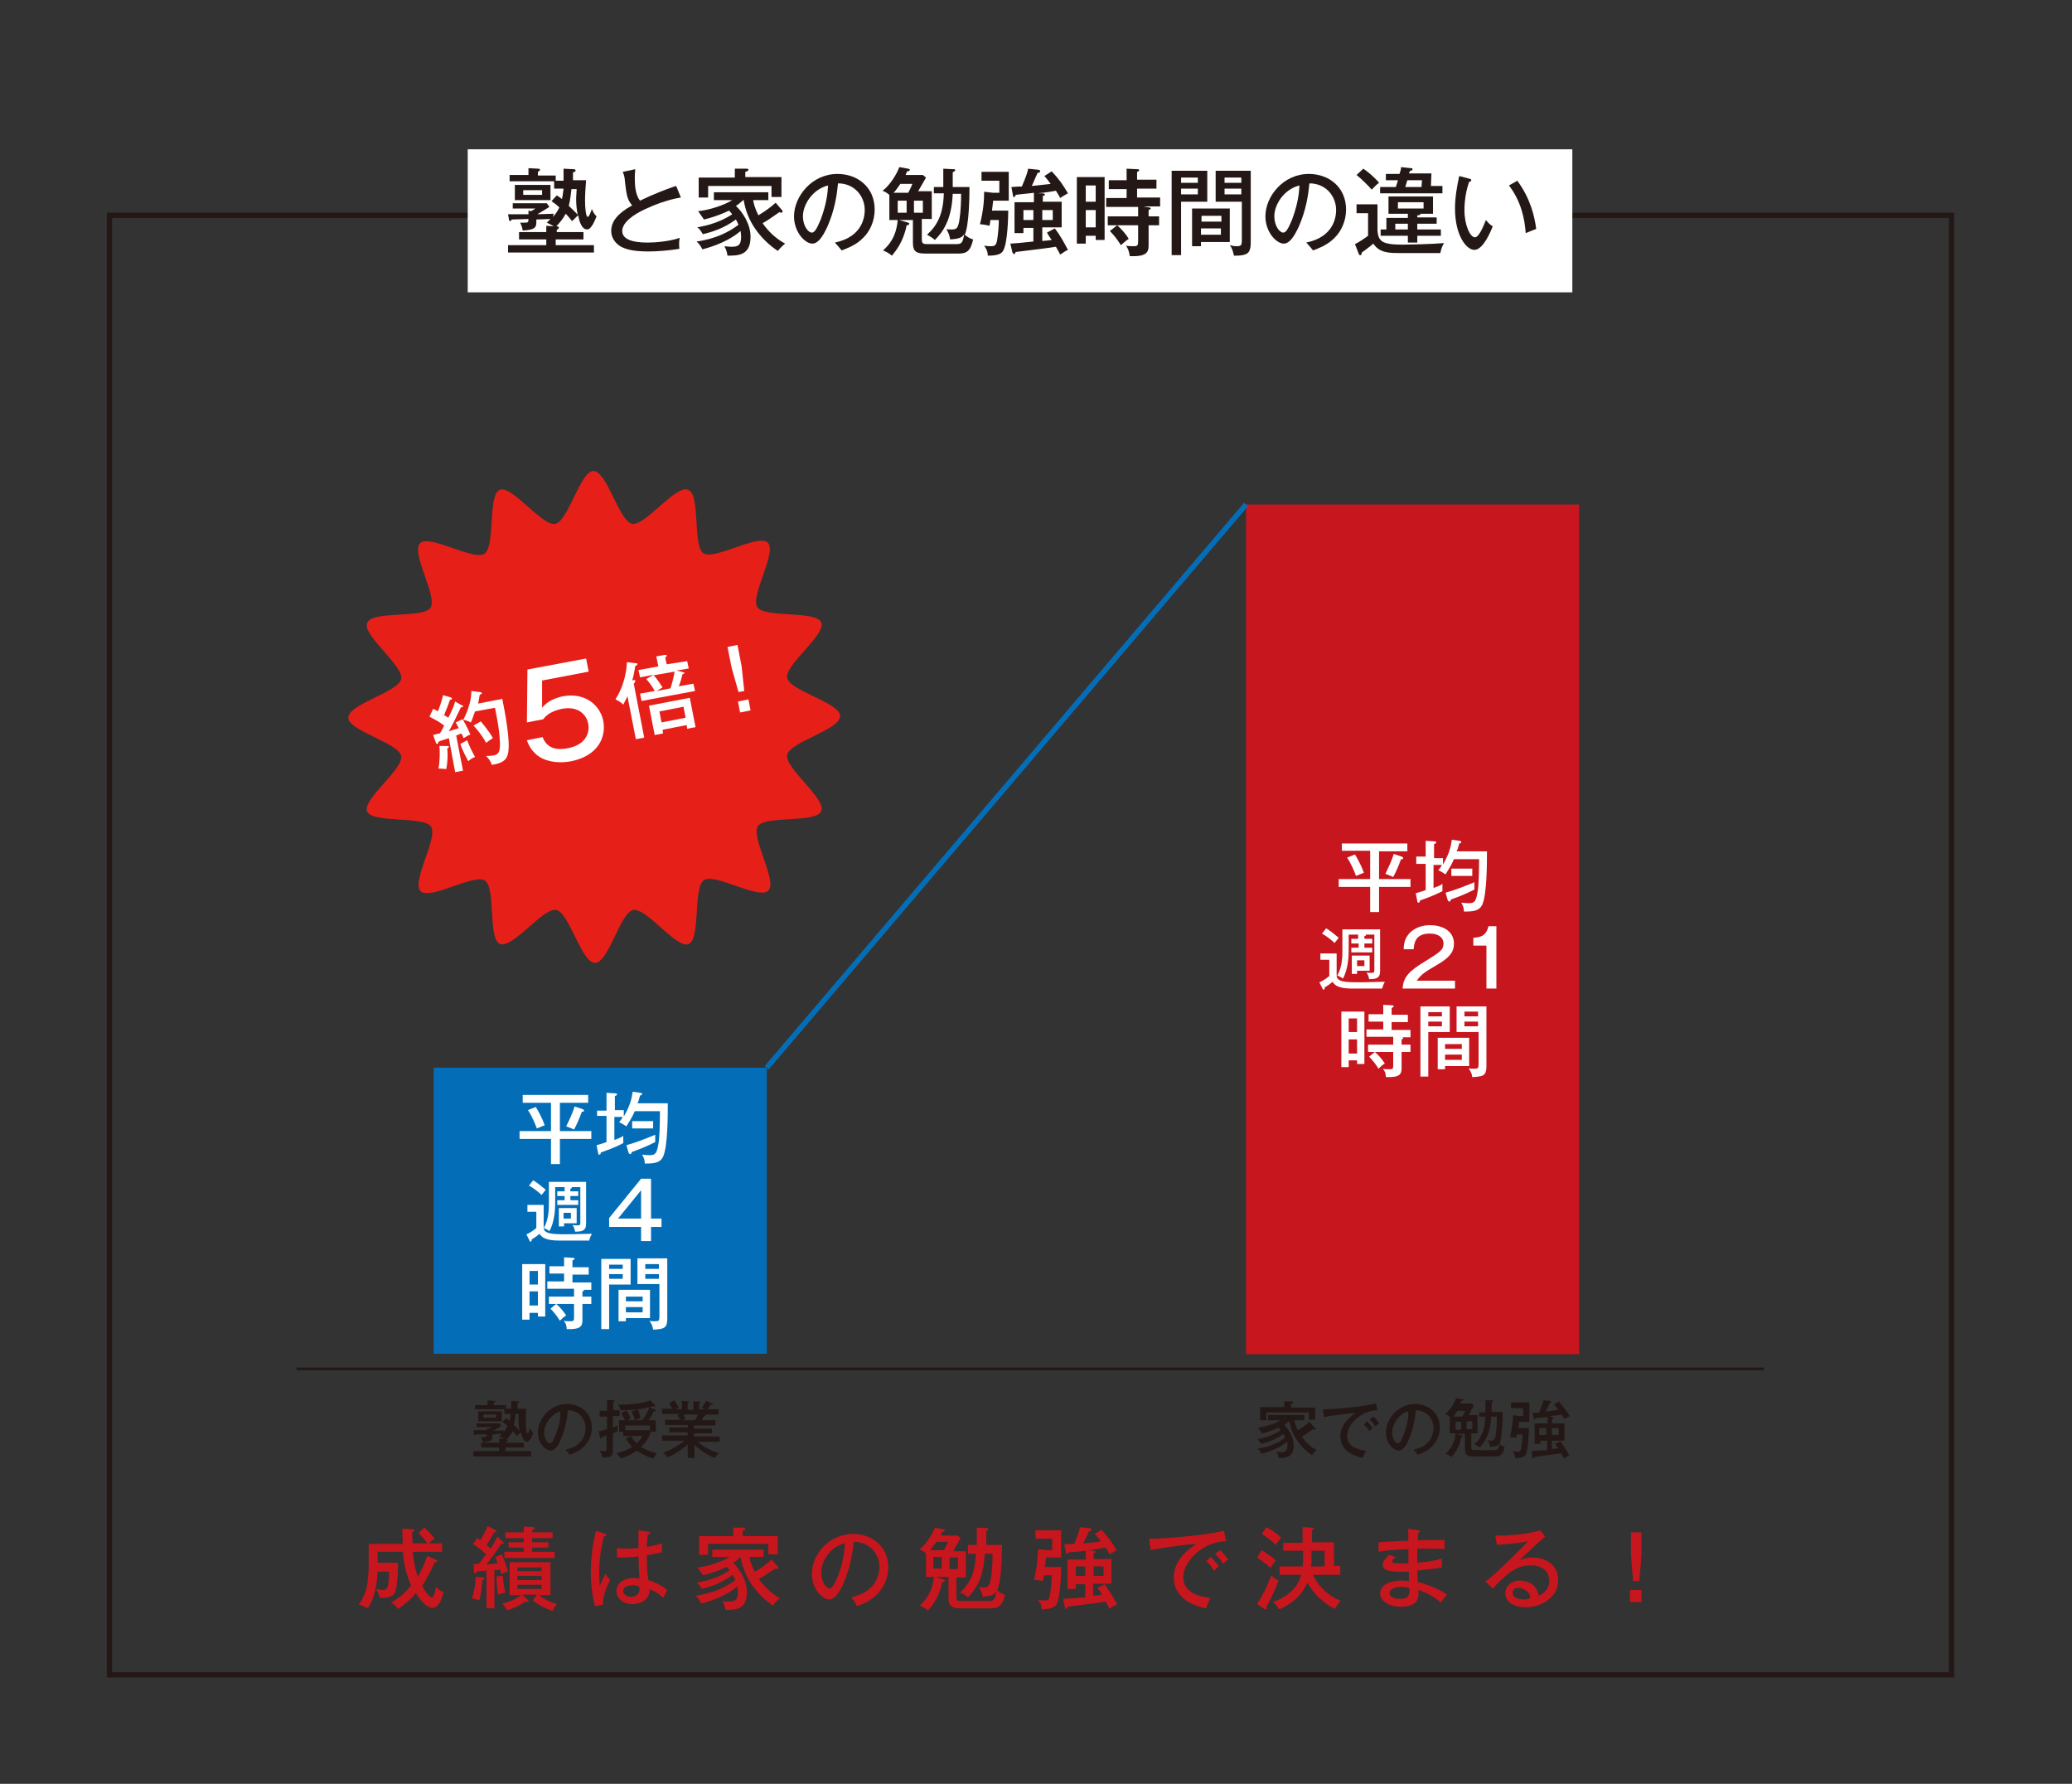 <?xml version="1.0" encoding="utf-8"?>
<!-- Generator: Adobe Illustrator 26.4.1, SVG Export Plug-In . SVG Version: 6.00 Build 0)  -->
<svg version="1.1" id="レイヤー_1" xmlns="http://www.w3.org/2000/svg" xmlns:xlink="http://www.w3.org/1999/xlink" x="0px"
	 y="0px" viewBox="0 0 395.6 340.5" style="enable-background:new 0 0 395.6 340.5;" xml:space="preserve">
<rect x="0" y="0" width="395.6" height="340.5" fill="#333333" stroke="none"/>
<style type="text/css">
	.st0{fill:none;stroke:#231815;stroke-miterlimit:10;}
	.st1{fill:#C7161D;}
	.st2{fill:#FFFFFF;}
	.st3{fill:#231815;}
	.st4{fill:none;stroke:#231815;stroke-width:0.5;stroke-miterlimit:10;}
	.st5{fill:#036EB7;}
	.st6{fill:none;stroke:#036EB7;stroke-miterlimit:10;}
	.st7{fill-rule:evenodd;clip-rule:evenodd;fill:#E61F19;}
</style>
<rect x="20.9" y="41.1" class="st0" width="351.7" height="278.6"/>
<g>
	<path class="st1" d="M81,291.6c0.6,0.5,1.3,1.2,2,2.1c-0.4,0.3-0.9,0.6-1.1,0.9h2.5v1.6h-5.6c0.2,2.1,0.5,3.5,1,4.7
		c0.6-1.1,1.1-2,1.8-3.9l1.6,0.7c0.1,0.1,0.3,0.1,0.3,0.3c0,0.2-0.3,0.2-0.5,0.2c-1,2.2-1.4,3-2.4,4.5c1.1,2,1.7,2.2,1.8,2.2
		c0.5,0,0.8-1.4,0.8-2c0.6,0.5,0.9,0.8,1.5,1c-0.4,1.6-0.9,2.3-1.1,2.5c-0.4,0.5-0.9,0.5-1,0.5c-0.8,0-1.8-0.6-3.2-2.8
		c-0.9,1.1-2,2.1-3.4,3c-0.4-0.5-0.7-0.9-1.4-1.2c1.2-0.6,2.6-1.6,3.9-3.3c-0.4-0.8-1.3-2.9-1.6-6.4h-4.8c0,0.3,0,1.8,0,2.1H76
		c0,1.2-0.1,4.4-0.5,5.5c-0.3,0.8-1.2,1.3-3,1.2c-0.1-0.4-0.4-1.3-0.7-1.7c0.6,0.1,1,0.2,1.3,0.2c0.4,0,0.7-0.1,0.9-0.6
		c0.2-0.4,0.3-2,0.3-2.9h-2.2c-0.1,2.1-0.5,5-1.9,7c-0.7-0.4-1.3-0.6-1.7-0.7c1.8-2.5,1.9-5.1,1.9-8.7v-2.9h6.5c0-1-0.1-2.4-0.1-2.9
		l1.9,0.1c0.2,0,0.4,0,0.4,0.2c0,0.2-0.2,0.3-0.4,0.3c0,0.7,0,1.3,0.1,2.2h2.8c-0.3-0.4-1.1-1.4-1.7-2L81,291.6z"/>
	<path class="st1" d="M95.9,294.2c0.2,0.1,0.3,0.2,0.3,0.3c0,0.1-0.1,0.2-0.3,0.2c-0.1,0-0.1,0-0.2,0c-1,1.6-2.1,3-2.8,3.9
		c0.5,0,1.6-0.1,2.1-0.2c-0.2-0.6-0.3-0.8-0.4-1.2l1.2-0.5c0.4,0.8,0.9,2.3,1.2,3.2c-0.7,0.3-0.8,0.3-1.3,0.6
		c-0.1-0.4-0.1-0.6-0.2-0.9c-0.4,0.1-0.9,0.1-1.1,0.1v7.3h-1.5v-7.2c-0.5,0.1-1.4,0.1-1.8,0.1c-0.1,0.2-0.1,0.4-0.4,0.4
		c-0.2,0-0.2-0.2-0.2-0.3l-0.1-1.5c0.3,0,0.4,0,1,0c0.4-0.5,0.5-0.6,1.4-1.8c-0.2-0.2-1.1-1.1-2.5-2l0.8-1.1
		c0.2,0.1,0.3,0.2,0.6,0.4c0.6-1,1-1.7,1.4-2.7l1.4,0.7c0.1,0.1,0.3,0.1,0.3,0.3c0,0.2-0.4,0.2-0.5,0.2c-0.5,1-0.8,1.6-1.4,2.4
		c0.5,0.4,0.6,0.5,0.8,0.7c0.1-0.2,0.7-1.2,1.3-2.3L95.9,294.2z M92.2,301.1c0.1,0,0.3,0,0.3,0.2c0,0.2-0.3,0.2-0.4,0.3
		c-0.1,1.3-0.3,3-0.6,3.9c-0.5-0.2-0.8-0.3-1.4-0.4c0.5-1.6,0.7-2.6,0.7-4.1L92.2,301.1z M96,300.8c0.1,1.1,0.2,2,0.5,3.2
		c-0.6,0.1-0.8,0.2-1.4,0.4c-0.2-1-0.3-2.4-0.3-3.5L96,300.8z M102.5,304.4h-2.8l1,0.9c0.1,0.1,0.2,0.2,0.2,0.3
		c0,0.1-0.1,0.2-0.2,0.2c-0.1,0-0.3-0.1-0.4-0.1c-1,0.8-2.8,1.5-3.5,1.7c-0.2-0.4-0.6-1-0.9-1.3c0.7-0.2,2.3-0.6,3.6-1.6h-2.2v-6.3
		h7.8v6.3h-2.2c1.2,0.9,2.2,1.3,3.4,1.7c-0.3,0.4-0.5,0.7-0.8,1.3c-1.3-0.4-2.9-1.3-3.8-2L102.5,304.4z M105.9,296.2v1.2h-9.6v-1.2
		h3.7v-0.8h-2.9v-1h2.9v-0.8h-3.5v-1.1h3.5v-1.1l1.8,0.1c0.1,0,0.3,0,0.3,0.2c0,0.2-0.2,0.3-0.5,0.4v0.4h3.9v1.1h-3.9v0.8h3.1v1
		h-3.1v0.8H105.9z M103.4,299.9v-0.7h-4.6v0.7H103.4z M98.8,300.8v0.8h4.6v-0.8H98.8z M98.8,302.5v0.8h4.6v-0.8H98.8z"/>
	<path class="st1" d="M115.6,292.8c0.2,0.1,0.2,0.1,0.2,0.2c0,0.1-0.1,0.2-0.5,0.3c-0.9,3.4-0.9,6.3-0.9,7c0,1.2,0.1,1.9,0.1,2.4
		c0.2-0.4,0.9-2,1.1-2.3c0.3,0.5,0.5,0.8,0.9,1.2c-0.3,0.6-1.4,2.6-1.4,4.7l-1.5,0.3c-0.2-0.8-0.8-3-0.8-6.5c0-2,0.2-4.9,1-7.9
		L115.6,292.8z M123.9,292.4c0.2,0,0.2,0.1,0.2,0.2c0,0.2-0.2,0.3-0.4,0.3c-0.1,0.5-0.1,1.2-0.2,2.4c1.5-0.3,2.2-0.5,2.9-0.7l0,1.7
		c-0.5,0.1-1.4,0.3-2.9,0.6c0,1.9,0.1,4,0.3,4.7c0.6,0.2,2.3,0.8,3.6,1.9c-0.2,0.4-0.6,1.1-0.8,1.5c-1.1-1.1-2.1-1.5-2.6-1.6
		c0.1,2.1-1.9,2.8-3.3,2.8c-1.8,0-3-1.2-3-2.5c0-1.8,1.9-2.5,3.3-2.5c0.4,0,0.8,0.1,1.1,0.1c-0.1-1.1-0.1-1.4-0.2-4.2
		c-1.1,0.1-2,0.2-2.8,0.2c-0.5,0-0.9,0-1.3,0v-1.8c0.5,0.1,1.1,0.1,2.1,0.1c1,0,1.6-0.1,2-0.1c0-0.9,0-2.3,0-3.4L123.9,292.4z
		 M120.8,302.6c-0.2,0-1.8,0-1.8,1.1c0,0.8,0.9,1.1,1.5,1.1c0.7,0,1.6-0.4,1.6-1.4c0-0.2,0-0.3-0.1-0.6
		C121.9,302.8,121.5,302.6,120.8,302.6z"/>
	<path class="st1" d="M148.5,299c0.1,0.1,0.1,0.2,0.1,0.3c0,0.1-0.1,0.2-0.2,0.2c-0.2,0-0.3-0.1-0.4-0.1c-1.9,1.3-2.2,1.5-3.1,2
		c1.1,1.5,2.4,2.8,4,3.7c-0.6,0.5-0.9,0.7-1.3,1.4c-3.2-2.2-5.5-5.4-6.2-9.2h-0.1c-0.5,0.5-1,0.8-1.3,1c1,1,2.6,3.1,2.6,5.6
		c0,3.4-2.2,3.4-4.1,3.4c-0.1-0.6-0.2-1.1-0.6-1.7c0.7,0.1,1.2,0.1,1.3,0.1c1,0,1.7-0.2,1.7-1.8c0-0.4-0.1-0.8-0.1-1.1
		c-2,1.7-4.7,2.7-6.9,3.3c-0.2-0.4-0.5-1-1.1-1.5c3.5-0.5,6-1.8,7.6-3c-0.2-0.5-0.4-0.7-0.5-1c-2.1,1.6-4.3,2.3-5.9,2.7
		c-0.6-0.9-0.8-1.1-1-1.2c1-0.2,3.8-0.6,6.3-2.4c-0.3-0.4-0.5-0.5-0.6-0.6c-2,1-3.7,1.4-4.5,1.6c-0.3-0.5-0.7-1.1-1-1.5
		c2.1-0.2,4.8-1.2,6.1-2h-3.3v-1.4h9.8v1.4h-2.7c0.2,1.2,0.8,2.4,1,2.8c1.5-0.8,2.4-1.6,3.2-2.3L148.5,299z M148.5,293.2v3.5h-1.8
		v-2h-11.5v2.1h-1.7v-3.6h6.5v-1.6l1.9,0c0.3,0,0.4,0,0.4,0.2c0,0.1-0.1,0.2-0.5,0.4v1H148.5z"/>
	<path class="st1" d="M162.5,304.9c5.1-1.1,5.4-4.8,5.4-5.8c0-2.5-1.9-4.8-4.9-4.8c-0.2,2-0.6,4.8-1.9,7.8c-0.9,2.1-1.8,3.2-2.8,3.2
		c-1.3,0-3.3-2-3.3-4.9c0-3.6,3.2-7.6,7.9-7.6c3.6,0,6.7,2.4,6.7,6.4c0,2.2-1,3.9-2,5c-1.3,1.4-3,2-4,2.4
		C163.2,305.6,162.9,305.3,162.5,304.9z M156.8,300.2c0,1.7,0.9,3,1.6,3c0.6,0,1.1-1.3,1.6-2.4c0.8-2.1,1.2-4,1.3-6.2
		C158.5,295.2,156.8,298,156.8,300.2z"/>
	<path class="st1" d="M184.8,296.4v-1.5h1.7v-3.3l1.9,0.1c0.1,0,0.3,0,0.3,0.2c0,0.1-0.2,0.2-0.4,0.4v2.6h3c0,1.9-0.1,7-0.9,8.6
		c0.3,0.4,1,0.8,1.5,0.9c-0.5,2-1.2,2.6-2.6,2.6h-5.9c-1.7,0-2.3-0.4-2.3-2v-4h-2.5l1.6,0.5c0.2,0.1,0.2,0.1,0.2,0.2
		c0,0.2-0.2,0.2-0.5,0.3c-0.6,2.9-1.9,4.5-2.7,5.4c-0.2-0.2-0.7-0.5-1.6-0.9c1-1,2.4-2.4,2.7-5.5h-1.5v-4.5
		c-0.4-0.3-0.6-0.5-1.3-0.7c1.2-0.9,2.5-2.9,3-4.2l1.6,0.3c0.3,0.1,0.3,0.1,0.3,0.2c0,0.2-0.4,0.3-0.5,0.3c-0.2,0.3-0.2,0.5-0.3,0.7
		h3.2l0.6,0.5c-0.8,1.5-0.9,1.6-1.4,2.5h2.4v5h-1.8v3.6c0,0.9,0.2,0.9,1.1,0.9h5c1,0,1.3-0.2,1.5-1.8c-0.3,0.5-0.9,0.9-2.6,1
		c-0.1-0.8-0.3-1.1-0.7-1.9c0.2,0.1,0.5,0.1,0.9,0.1c0.7,0,1-0.2,1.2-0.9c0.2-0.5,0.5-2.5,0.5-5.5h-1.5c-0.2,4.8-1.8,6.9-3.2,8.3
		c-0.6-0.5-0.9-0.7-1.5-0.9c1.9-1.7,2.9-3.8,3-7.4H184.8z M180.2,295.9c0.3-0.6,0.4-0.7,0.8-1.6h-2.2c-0.6,0.8-1,1.3-1.2,1.6H180.2z
		 M179.8,299.4v-2.2h-1.6v2.2H179.8z M181.3,297.3v2.2h1.6v-2.2H181.3z"/>
	<path class="st1" d="M202.6,299.1c0,0.9-0.1,5.9-0.9,7.2c-0.3,0.4-0.9,0.9-2.8,0.9c0-0.7-0.2-1.2-0.7-1.8c0.6,0.1,0.9,0.1,1.2,0.1
		c0.6,0,0.9-0.1,1-0.8c0.3-1.4,0.4-3.2,0.4-4h-1.5c-0.1,0.7-0.1,0.8-0.2,1.1c-0.3-0.1-1.4-0.3-1.7-0.2c0.6-2.3,0.7-4.1,0.8-5.9
		l1.6,0.2h1.1v-2.2h-3.2v-1.6h4.9v5.2h-2.9c0,0.4-0.1,0.7-0.2,1.8H202.6z M208.8,296c0.1,0,0.4,0.1,0.4,0.2c0,0.1-0.1,0.2-0.4,0.3
		v1.1h3.4v4.7h-3.5v2.3c1-0.1,1.1-0.1,1.7-0.2c-0.4-0.7-0.6-1-0.9-1.3l1.4-0.7c0.9,1.2,1.6,2.4,2.4,3.8c-0.2,0.1-0.8,0.4-1.5,0.9
		c-0.1-0.3-0.3-0.6-0.7-1.4c-1,0.2-4.2,0.6-7.3,1c0,0.1-0.1,0.4-0.3,0.4c-0.1,0-0.2-0.2-0.2-0.3l-0.3-1.6c1.3-0.1,1.6-0.1,4.2-0.3
		v-2.5h-1.8v0.9h-1.6v-5.6h3.5v-1.7c-0.5,0.1-2.8,0.3-3.3,0.3c0,0.2-0.1,0.3-0.3,0.3c-0.2,0-0.2-0.2-0.2-0.3l-0.3-1.5
		c1.1-0.1,1.5-0.1,1.9-0.1c0.1-0.3,0.9-2.1,1.1-3.2l1.8,0.2c0.3,0,0.4,0.2,0.4,0.3c0,0.2-0.3,0.3-0.5,0.3c-0.5,1.1-0.5,1.2-1.1,2.3
		c0.9-0.1,2.5-0.2,3.4-0.4c-0.6-0.8-0.9-1.1-1.2-1.4l1.3-0.8c1.3,1.4,2,2.4,2.9,3.9c-0.3,0.2-1.1,0.6-1.4,0.8
		c-0.1-0.3-0.2-0.5-0.7-1.3c-0.5,0.1-1.5,0.3-3.3,0.5L208.8,296z M205.4,299v1.8h1.8V299H205.4z M208.8,299v1.8h1.9V299H208.8z"/>
	<path class="st1" d="M234.1,294.2c-4.2,0-8.2,3.7-8.2,6.9c0,1,0.5,3.5,5.2,3.9c-0.5,0.9-0.6,1.5-0.8,2c-2.7-0.5-6.2-2.1-6.2-5.9
		c0-3.6,3.3-5.7,4.3-6.4c-2,0.1-7.7,0.9-8.7,1.2l-0.3-2.2c0.3,0,0.6,0,1,0c0.9,0,8.4-0.4,13.3-1.5L234.1,294.2z M231.2,297.2
		c0.4,0.4,1.2,1.3,1.5,1.8c-0.4,0.3-0.8,0.7-0.9,0.8c-0.7-1-1.1-1.5-1.5-1.9L231.2,297.2z M232.9,295.9c0.5,0.4,1.3,1.3,1.6,1.8
		c-0.4,0.2-0.7,0.6-0.9,0.8c-0.6-0.8-0.9-1.2-1.6-1.9L232.9,295.9z"/>
	<path class="st1" d="M240.9,295.9c1.3,0.8,2.1,1.4,2.7,2c-0.2,0.2-0.7,0.8-1,1.4c-0.8-0.7-1.7-1.4-2.6-2L240.9,295.9z M240,306.2
		c1.1-1.6,2.4-4.4,2.7-5.5c0.4,0.4,0.8,0.7,1.4,1c-0.4,1-1,2.7-2.3,5c0.1,0.1,0.1,0.2,0.1,0.3c0,0.1-0.1,0.2-0.2,0.2
		c-0.1,0-0.2-0.1-0.3-0.1L240,306.2z M241.8,291.5c1,0.5,2.2,1.4,2.8,2c-0.5,0.6-0.7,0.9-1,1.4c-1-1-2.1-1.7-2.7-2.1L241.8,291.5z
		 M255.9,299v1.6h-5.2c1.1,2.5,3.2,4.1,5.3,5c-0.5,0.5-0.8,0.9-1.1,1.5c-1-0.4-3.5-1.9-5.3-5c-1.2,2.9-3.8,4.5-5.4,5.1
		c-0.5-0.8-0.7-1.1-1.2-1.4c2.4-0.8,4.8-2.5,5.4-5.2h-4.1V299h4.4c0-0.1,0.1-0.9,0.1-1v-2H245v-1.5h3.7v-3l1.8,0.1
		c0.2,0,0.3,0,0.3,0.2c0,0.1-0.1,0.2-0.3,0.3v2.3h4.2v4.5H255.9z M252.9,299v-3h-2.5v1.8c0,0.4,0,0.9-0.1,1.2H252.9z"/>
	<path class="st1" d="M270.8,292.1c0.2,0,0.3,0,0.3,0.2c0,0.2-0.2,0.2-0.3,0.3c-0.1,0.7-0.1,1.1-0.1,1.4c0.8,0,4.4-0.1,5.1,0v1.7
		c-0.9-0.1-2.1-0.1-5.2-0.1c0,0.1,0,1.9,0,2.7c2.7-0.2,4-0.6,4.7-0.8v1.7c-1.1,0.2-1.8,0.3-4.7,0.6c0,0.3,0.1,1.9,0.1,2.2
		c2.3,0.5,4.5,1.6,5.6,2.4c-0.6,0.6-0.7,0.8-1.2,1.5c-1.4-1.2-2.8-1.9-4.3-2.4c0.1,1.2,0.2,3.2-3.3,3.2c-2.4,0-4-1.2-4-2.5
		c0-1.8,2.2-2.5,4.1-2.5c0.4,0,0.9,0,1.4,0.1c0-0.2,0-1.5,0-1.8c-2.4,0.1-5,0.1-5-1.3c0-0.6,0.4-1.1,1.2-1.9l1.3,0.4
		c-0.6,0.5-0.7,0.6-0.7,0.8c0,0.4,0.4,0.4,1,0.4c0.4,0,0.8,0.1,2.1,0c0-0.4,0-2.3,0-2.7c-2.8,0.1-4.6,0.3-5.7,0.5v-1.8
		c0.9-0.1,4.9-0.3,5.7-0.3c0-1.3,0-1.7-0.1-2.3L270.8,292.1z M267.7,302.9c-1.2,0-2.4,0.3-2.4,1.2c0,1,1.6,1.1,2,1.1
		c1.8,0,1.8-1,1.8-1.6c0-0.2,0-0.4,0-0.5C268.6,303,268.3,302.9,267.7,302.9z"/>
	<path class="st1" d="M295,293.3c-0.6,0.5-4.4,4-4.9,4.5c0.5-0.2,1.4-0.5,2.6-0.5c2.4,0,4.8,1.4,4.8,4.3c0,3.6-3.6,5.2-6.2,5.2
		c-2.2,0-3.9-1-3.9-2.7c0-1.4,1.2-2.4,2.8-2.4c0.2,0,3.1,0,3.6,2.9c0.4-0.2,2-0.9,2-2.8c0-1.7-1.2-3-3.5-3c-2.9,0-4.6,1.6-7.3,4.4
		l-1.4-1.3c1.7-1.2,7.3-6.7,8.1-7.7c-1.7,0.4-4.7,0.6-5.9,0.7l-0.3-1.8c1.6,0.1,6.2-0.2,8.6-1L295,293.3z M291.5,303.7
		c-0.4-0.3-1-0.6-1.6-0.6c-0.5,0-1.1,0.2-1.1,0.9c0,1.1,1.4,1.3,2.1,1.3c0.5,0,1-0.1,1.2-0.2C292.2,304.8,292.1,304.2,291.5,303.7z"
		/>
	<path class="st1" d="M313.4,305.8h-2.2v-2.3h2.2V305.8z M313.4,296.8l-0.4,5h-1.2l-0.4-5v-4.3h2V296.8z"/>
</g>
<rect x="89.3" y="28.5" class="st2" width="210.9" height="27.3"/>
<g>
	<path class="st3" d="M106.1,44.3h5.3v1.4h-5.3v1.1h7.3v1.4H97v-1.4h7.3v-1.1h-5.2v-1.4h5.2v-1.2l1.4,0.1c-0.4-0.3-0.7-0.4-1.3-0.7
		c0.3-0.3,0.5-0.5,0.7-0.7l-2.7,0.1v0.4c0,0.9,0,1.6-2.6,1.7c-0.1-0.7-0.3-1.1-0.5-1.5c0.2,0,0.4,0,0.7,0c0.8,0,0.9,0,0.9-0.7
		c-0.3,0-3,0.1-3.2,0.1c-0.1,0.2-0.2,0.3-0.3,0.3c-0.1,0-0.2-0.1-0.2-0.2L97,40.9c0.6,0,3.3,0,3.9,0v-0.7l0.5,0.1
		c0.4-0.2,0.7-0.4,0.8-0.5h-4.3v-1h6.5l0.5,0.7c-0.8,0.5-1.3,0.8-2.3,1.4c0.5,0,2.6-0.1,3.1-0.1l-0.1,0.6c0.6-0.7,0.9-1.2,1.2-1.8
		c-0.6-0.6-1.1-0.9-1.5-1.2l1-1.1c0.2,0.1,0.5,0.3,1,0.7c0.1-0.5,0.2-1.1,0.3-2l-1.8,0l0-1.4h-8.5v-1.2h3.6v-1.3l1.9,0.1
		c0.2,0,0.3,0.1,0.3,0.2c0,0.2-0.1,0.2-0.4,0.4v0.7h3.4v1l1.5,0c0-1.3,0-1.9,0-2.3l2,0.1c0.1,0,0.3,0.1,0.3,0.2
		c0,0.2-0.1,0.3-0.5,0.4c0,0.2,0,1.3,0,1.5l2.5,0c-0.1,1.4-0.2,2.6-0.2,3.9c0,1.6,0.2,3.1,0.5,3.1c0.3,0,0.7-1.2,0.8-1.5
		c0.3,0.7,0.5,1,0.9,1.4c-0.2,0.4-0.9,2.5-1.8,2.5c-1.2,0-1.6-2.1-1.7-2.7c-0.2,0.1-1,1-1.2,1.1c-0.3-0.4-0.6-0.8-1.2-1.4
		c-0.5,1-1.3,1.9-1.8,2.4c0.2,0,0.5,0,0.5,0.3c0,0.1-0.1,0.2-0.4,0.4V44.3z M105.1,35.3v2.9h-6.8v-2.9H105.1z M99.9,36.3v0.9h3.6
		v-0.9H99.9z M109.1,36.1c-0.1,0.8-0.2,2-0.5,3.2c0.4,0.4,1.2,1.1,1.7,1.7c-0.2-1-0.3-2-0.3-3c0-0.7,0.1-1.4,0.1-1.9L109.1,36.1z"/>
	<path class="st3" d="M130,37.7c-2.5,0.4-5.1,1.4-7,2.3c-1.9,0.9-4.2,2.4-4.2,4.1c0,2.2,3.8,2.2,5,2.2c1.2,0,4-0.2,6-0.9
		c-0.1,0.3-0.2,0.8-0.1,2.1c-1.8,0.3-4.2,0.5-5.9,0.5c-3.2,0-4.4-0.5-5.2-0.9c-1.1-0.6-1.9-1.7-1.9-3c0-1.9,1.3-3.4,4-4.9
		c-1-1.1-1.1-2.2-1.4-4.7c0-0.4-0.1-1-0.4-1.7l2.4-0.5c-0.1,0.8-0.1,1.2-0.1,1.7c0,1.3,0.1,3.2,1,4.3c0.9-0.4,2.1-1,2.9-1.3
		c0.6-0.3,3.8-1.5,4-1.5L130,37.7z"/>
	<path class="st3" d="M149.3,40.1c0.1,0.1,0.1,0.2,0.1,0.3c0,0.1-0.1,0.2-0.2,0.2c-0.2,0-0.3-0.1-0.4-0.1c-2,1.4-2.3,1.6-3.2,2.1
		c1.1,1.6,2.6,3,4.3,3.9c-0.6,0.5-0.9,0.8-1.4,1.4c-3.4-2.3-5.9-5.7-6.5-9.7h-0.1c-0.6,0.5-1,0.9-1.4,1.1c1.1,1,2.8,3.3,2.8,5.9
		c0,3.6-2.4,3.6-4.4,3.6c-0.1-0.6-0.2-1.1-0.6-1.8c0.8,0.1,1.3,0.1,1.4,0.1c1.1,0,1.8-0.2,1.8-1.9c0-0.5-0.1-0.9-0.1-1.1
		c-2.1,1.8-5,2.9-7.3,3.5c-0.2-0.4-0.5-1-1.1-1.5c3.7-0.5,6.3-1.9,8-3.2c-0.2-0.5-0.4-0.8-0.5-1c-2.3,1.7-4.6,2.4-6.3,2.8
		c-0.6-1-0.9-1.2-1.1-1.3c1.1-0.2,4-0.7,6.7-2.5c-0.3-0.4-0.5-0.6-0.6-0.7c-2.1,1-3.9,1.5-4.8,1.7c-0.3-0.5-0.8-1.1-1.1-1.6
		c2.2-0.2,5.1-1.2,6.5-2.1h-3.5v-1.5h10.4v1.5h-2.9c0.2,1.3,0.8,2.5,1,2.9c1.5-0.9,2.5-1.7,3.3-2.4L149.3,40.1z M149.2,33.9v3.7
		h-1.9v-2.1h-12.1v2.2h-1.8v-3.8h6.9v-1.7l2.1,0c0.3,0,0.5,0,0.5,0.2c0,0.1-0.1,0.3-0.6,0.4v1H149.2z"/>
	<path class="st3" d="M159.4,46.3c5.4-1.1,5.7-5.1,5.7-6.2c0-2.7-2-5.1-5.1-5.1c-0.2,2.1-0.6,5-2,8.2c-1,2.2-1.9,3.3-2.9,3.3
		c-1.4,0-3.5-2.2-3.5-5.2c0-3.8,3.4-8.1,8.3-8.1c3.8,0,7.1,2.5,7.1,6.8c0,2.3-1,4.2-2.1,5.3c-1.4,1.5-3.2,2.1-4.2,2.5
		C160.1,47.1,159.8,46.7,159.4,46.3z M153.3,41.3c0,1.8,1,3.1,1.7,3.1c0.7,0,1.2-1.4,1.7-2.5c0.8-2.2,1.3-4.2,1.4-6.5
		C155.2,36.1,153.3,39,153.3,41.3z"/>
	<path class="st3" d="M178.3,37.3v-1.6h1.8v-3.5l2,0.1c0.1,0,0.3,0,0.3,0.2c0,0.1-0.2,0.2-0.5,0.4v2.8h3.2c0,2-0.1,7.4-0.9,9.1
		c0.4,0.4,1.1,0.8,1.6,0.9c-0.5,2.2-1.2,2.7-2.8,2.7h-6.3c-1.8,0-2.4-0.4-2.4-2.1v-4.3h-2.6l1.7,0.5c0.2,0.1,0.2,0.1,0.2,0.2
		c0,0.2-0.2,0.3-0.5,0.3c-0.6,3.1-2,4.8-2.8,5.8c-0.3-0.2-0.7-0.6-1.7-1c1.1-1,2.5-2.5,2.8-5.8h-1.6v-4.8c-0.5-0.4-0.6-0.5-1.3-0.8
		c1.3-0.9,2.7-3.1,3.2-4.5l1.7,0.3c0.3,0.1,0.3,0.1,0.3,0.2c0,0.3-0.4,0.3-0.5,0.3c-0.2,0.4-0.2,0.5-0.3,0.7h3.3l0.6,0.5
		c-0.9,1.6-1,1.7-1.5,2.6h2.6v5.3H176v3.8c0,0.9,0.2,1,1.2,1h5.3c1.1,0,1.3-0.2,1.6-1.9c-0.4,0.6-0.9,0.9-2.7,1
		c-0.1-0.8-0.3-1.2-0.7-2c0.2,0.1,0.5,0.1,1,0.1c0.8,0,1.1-0.2,1.3-1c0.2-0.6,0.5-2.7,0.5-5.8h-1.6c-0.2,5-1.9,7.3-3.4,8.8
		c-0.6-0.5-1-0.7-1.5-1c2-1.8,3.1-4,3.2-7.9H178.3z M173.4,36.8c0.3-0.6,0.4-0.7,0.8-1.7h-2.3c-0.6,0.9-1,1.4-1.3,1.7H173.4z
		 M173.1,40.6v-2.3h-1.7v2.3H173.1z M174.5,38.3v2.3h1.7v-2.3H174.5z"/>
	<path class="st3" d="M192.5,40.2c0,1-0.1,6.3-1,7.7c-0.3,0.5-0.9,0.9-2.9,0.9c0-0.7-0.2-1.2-0.7-1.9c0.7,0.1,1,0.1,1.3,0.1
		c0.6,0,0.9-0.1,1.1-0.8c0.3-1.4,0.4-3.4,0.4-4.2h-1.6c-0.1,0.7-0.1,0.8-0.2,1.1c-0.3-0.1-1.4-0.3-1.8-0.3c0.6-2.4,0.8-4.3,0.8-6.2
		l1.7,0.2h1.2v-2.3h-3.4v-1.7h5.2v5.5h-3c0,0.5-0.1,0.8-0.2,1.9H192.5z M199.1,36.9c0.1,0,0.4,0.1,0.4,0.2c0,0.1-0.1,0.3-0.4,0.3
		v1.1h3.6v4.9H199V46c1.1-0.1,1.2-0.1,1.8-0.2c-0.5-0.7-0.7-1-0.9-1.4l1.5-0.8c1,1.3,1.7,2.6,2.5,4.1c-0.3,0.1-0.9,0.5-1.5,0.9
		c-0.1-0.3-0.3-0.6-0.8-1.5c-1.1,0.2-4.4,0.6-7.7,1c0,0.1-0.1,0.4-0.3,0.4c-0.1,0-0.2-0.2-0.3-0.3l-0.4-1.7c1.4-0.1,1.7-0.1,4.4-0.4
		v-2.6h-1.9v1h-1.7v-5.9h3.7v-1.8c-0.6,0.1-3,0.3-3.5,0.4c0,0.2-0.1,0.4-0.3,0.4c-0.2,0-0.2-0.2-0.2-0.3l-0.3-1.6
		c1.2-0.1,1.6-0.1,2-0.1c0.1-0.3,1-2.2,1.2-3.4l1.9,0.2c0.3,0,0.4,0.2,0.4,0.3c0,0.2-0.3,0.3-0.5,0.3c-0.5,1.2-0.6,1.3-1.1,2.5
		c1-0.1,2.7-0.3,3.6-0.4c-0.6-0.8-0.9-1.2-1.2-1.5l1.4-0.9c1.4,1.5,2.1,2.5,3.1,4.2c-0.4,0.2-1.2,0.7-1.5,0.9
		c-0.1-0.3-0.3-0.6-0.8-1.4c-0.5,0.1-1.5,0.3-3.5,0.5L199.1,36.9z M195.4,40.1V42h1.9v-1.9H195.4z M199,40.1V42h2v-1.9H199z"/>
	<path class="st3" d="M210.9,33.8v12h-1.7V45h-1.9v1.5h-1.7V33.8H210.9z M209.2,38.5v-3.1h-1.9v3.1H209.2z M207.3,40.1v3.3h1.9v-3.3
		H207.3z M219.4,39.6c0.1,0,0.3,0,0.3,0.2c0,0.1-0.2,0.2-0.4,0.3v1.2h2v1.7h-2v3.8c0,1.4-0.4,2.2-3.6,2.1c-0.1-0.8-0.3-1.4-0.7-2
		c0.4,0.1,1.4,0.1,1.5,0.1c0.7,0,0.8-0.2,0.8-0.9v-3.1h-5.8v-1.7h5.8v-1.8h-6.1v-1.7h3.9v-1.7h-3.4v-1.7h3.4v-2.2l2.1,0.1
		c0.1,0,0.3,0,0.3,0.2c0,0.1-0.2,0.3-0.4,0.3v1.5h3.7v1.7h-3.7v1.7h4.4v1.7h-3.2L219.4,39.6z M213.3,43c0.7,0.6,1.7,1.7,2.2,2.6
		c-0.6,0.4-0.8,0.6-1.5,1.2c-0.6-1-1.3-1.9-2.1-2.7L213.3,43z"/>
	<path class="st3" d="M230.5,32.6v5.9h-5v10.2h-1.8V32.6H230.5z M228.7,34.9v-1h-3.2v1H228.7z M225.5,36v1.1h3.2V36H225.5z
		 M234.8,46.2h-5.5V47h-1.7v-7.2h7.2V46.2z M233.2,42.3v-1.1h-3.8v1.1H233.2z M229.3,43.6v1.2h3.8v-1.2H229.3z M238.8,32.6v13.7
		c0,1.7-0.5,2.1-1.2,2.3c-0.5,0.2-1.4,0.2-2,0.2c-0.2-0.9-0.4-1.5-0.8-2c0.4,0.1,0.8,0.2,1.3,0.2c0.9,0,1-0.2,1-1.2v-7.3h-5v-5.9
		H238.8z M237,34.9v-1h-3.2v1H237z M233.8,36v1.1h3.2V36H233.8z"/>
	<path class="st3" d="M249.4,46.3c5.4-1.1,5.7-5.1,5.7-6.2c0-2.7-2-5.1-5.1-5.1c-0.2,2.1-0.6,5-2,8.2c-1,2.2-1.9,3.3-2.9,3.3
		c-1.4,0-3.5-2.2-3.5-5.2c0-3.8,3.4-8.1,8.3-8.1c3.8,0,7.1,2.5,7.1,6.8c0,2.3-1,4.2-2.1,5.3c-1.4,1.5-3.2,2.1-4.2,2.5
		C250.1,47.1,249.8,46.7,249.4,46.3z M243.3,41.3c0,1.8,1,3.1,1.7,3.1c0.7,0,1.2-1.4,1.7-2.5c0.8-2.2,1.3-4.2,1.4-6.5
		C245.2,36.1,243.3,39,243.3,41.3z"/>
	<path class="st3" d="M263,39.1v5c0.2,2,0.9,2.6,4.9,2.6c0.7,0,5.7-0.1,7.8-0.3c-0.4,0.6-0.6,1.4-0.7,1.9h-8.2
		c-2.2,0-3.6-0.3-4.6-1.8c-0.9,0.8-1.8,1.4-2.2,1.7c0,0.1,0,0.5-0.3,0.5c-0.2,0-0.2-0.1-0.3-0.3l-0.7-1.8c0.8-0.4,1.7-1,2.5-1.6
		v-4.3H259v-1.7H263z M260.3,32.2c0.8,0.5,2.4,1.9,3,2.7c-0.5,0.3-1.1,1-1.4,1.3c-0.6-0.7-2-2.1-2.9-2.8L260.3,32.2z M275.4,35.7
		v1.2h-11.9v-1.2h3c0.2-0.6,0.3-0.9,0.4-1.3h-2.3v-1.2h2.6c0.2-0.6,0.3-0.9,0.3-1.3l1.9,0.2c0.1,0,0.3,0,0.3,0.2
		c0,0.2-0.3,0.3-0.5,0.3c0,0.1-0.1,0.3-0.2,0.5h4.3l-0.1,2.4H275.4z M275.1,43.8V45h-4.5v1.3h-1.8V45h-5.2v-1.2h1.1v-2.2h4.1v-0.8
		h-3.7v-3.3h8.5v3.3h-2.4c0,0.3-0.4,0.3-0.6,0.3v0.4h3.7v1.2h-3.7v1.1H275.1z M268.8,43.8v-1.1h-2.4v1.1H268.8z M266.9,38.6v1.2h4.9
		v-1.2H266.9z M271.4,35.7l0.1-1.3h-2.8c-0.1,0.4-0.3,0.9-0.4,1.3H271.4z"/>
	<path class="st3" d="M280.5,34.1c0.3,0.1,0.4,0.1,0.4,0.3c0,0.2-0.2,0.3-0.4,0.3c-0.9,2.5-0.9,5-0.9,5.4c0,2.9,1.1,5.2,2,5.2
		c0.8,0,1.7-2.3,2.1-3.3c0.5,0.6,0.8,0.9,1.3,1.2c-0.3,0.8-1.8,4.5-3.5,4.5c-1.5,0-3.7-2.7-3.7-7.9c0-2.2,0.4-4.3,0.8-6.2
		L280.5,34.1z M289.7,34.5c2.5,3.4,3.3,6.8,3.6,9.2c-0.3,0.1-1.5,0.6-2,0.8c-0.2-2.8-0.9-6.1-3.2-9.1L289.7,34.5z"/>
</g>
<line class="st4" x1="56.6" y1="261.3" x2="336.8" y2="261.3"/>
<g>
	<path class="st3" d="M96.5,275.4h3.5v0.9h-3.5v0.7h4.9v1h-11v-1h4.9v-0.7h-3.4v-0.9h3.4v-0.8l0.9,0c-0.3-0.2-0.5-0.3-0.9-0.4
		c0.2-0.2,0.3-0.3,0.5-0.5l-1.8,0.1v0.3c0,0.6,0,1.1-1.8,1.2c-0.1-0.5-0.2-0.7-0.4-1c0.1,0,0.2,0,0.5,0c0.5,0,0.6,0,0.6-0.5
		c-0.2,0-2,0-2.1,0c-0.1,0.1-0.1,0.2-0.2,0.2c-0.1,0-0.1,0-0.1-0.2l-0.1-0.8c0.4,0,2.2,0,2.6,0v-0.4l0.3,0.1
		c0.3-0.1,0.5-0.3,0.6-0.3H91v-0.7h4.4l0.3,0.5c-0.5,0.4-0.9,0.5-1.5,0.9c0.3,0,1.7,0,2-0.1l-0.1,0.4c0.4-0.5,0.6-0.8,0.8-1.2
		c-0.4-0.4-0.7-0.6-1-0.8l0.7-0.7c0.1,0.1,0.3,0.2,0.7,0.5c0.1-0.4,0.1-0.7,0.2-1.3l-1.2,0l0-0.9h-5.6v-0.8h2.4v-0.9l1.3,0.1
		c0.1,0,0.2,0,0.2,0.1c0,0.1-0.1,0.1-0.3,0.2v0.5h2.3v0.7l1,0c0-0.9,0-1.2,0-1.5l1.3,0.1c0.1,0,0.2,0,0.2,0.1c0,0.1-0.1,0.2-0.3,0.3
		c0,0.2,0,0.9,0,1l1.7,0c-0.1,0.9-0.1,1.7-0.1,2.6c0,1.1,0.1,2.1,0.3,2.1c0.2,0,0.5-0.8,0.5-1c0.2,0.4,0.3,0.6,0.6,1
		c-0.1,0.3-0.6,1.6-1.2,1.6c-0.8,0-1-1.4-1.1-1.8c-0.1,0.1-0.7,0.6-0.8,0.7c-0.2-0.3-0.4-0.5-0.8-0.9c-0.4,0.7-0.9,1.3-1.2,1.6
		c0.1,0,0.3,0,0.3,0.2c0,0.1-0.1,0.1-0.3,0.2V275.4z M95.8,269.4v1.9h-4.5v-1.9H95.8z M92.3,270v0.6h2.4V270H92.3z M98.4,269.9
		c0,0.6-0.1,1.3-0.3,2.1c0.3,0.3,0.8,0.7,1.1,1.2c-0.1-0.6-0.2-1.4-0.2-2c0-0.5,0-1,0-1.3L98.4,269.9z"/>
	<path class="st3" d="M108,276.7c3.6-0.7,3.8-3.4,3.8-4.1c0-1.8-1.3-3.4-3.4-3.4c-0.1,1.4-0.4,3.4-1.3,5.5c-0.6,1.5-1.3,2.2-2,2.2
		c-0.9,0-2.4-1.4-2.4-3.5c0-2.5,2.3-5.4,5.6-5.4c2.5,0,4.7,1.7,4.7,4.5c0,1.6-0.7,2.8-1.4,3.5c-0.9,1-2.1,1.4-2.8,1.7
		C108.5,277.3,108.2,277,108,276.7z M103.9,273.4c0,1.2,0.6,2.1,1.1,2.1c0.5,0,0.8-0.9,1.1-1.7c0.6-1.5,0.9-2.8,0.9-4.4
		C105.2,269.9,103.9,271.9,103.9,273.4z"/>
	<path class="st3" d="M117,270.5v2c0.5-0.2,0.7-0.3,0.9-0.4c0,0.1,0,0.3,0,0.6c0,0.3,0,0.4,0,0.5c-0.2,0.1-0.4,0.2-0.9,0.4v3.4
		c0,1.1-0.6,1.2-2,1.2c-0.1-0.5-0.2-0.8-0.5-1.3c0.3,0,0.6,0.1,0.9,0.1c0.4,0,0.4-0.1,0.4-0.8v-2.2c-0.6,0.2-0.7,0.3-0.9,0.3
		c0,0.2-0.1,0.3-0.2,0.3c-0.1,0-0.1-0.1-0.1-0.1l-0.3-1.3c0.2,0,0.7-0.1,1.6-0.4v-2.4h-1.4v-1.1h1.4v-2.1l1.3,0.1
		c0.1,0,0.2,0,0.2,0.1c0,0.1-0.2,0.2-0.3,0.2v1.6h1.2v1.1H117z M124.7,278.4c-0.7-0.2-1.8-0.6-3.1-1.5c-1,0.7-1.9,1.1-3.1,1.5
		c-0.2-0.4-0.5-0.7-0.8-1c1.7-0.5,2.1-0.6,3-1.2c-0.7-0.7-1.1-1.4-1.2-1.6l0.9-0.5H119v-0.8h-0.8v-2.2h1.1c-0.2-0.5-0.4-0.8-0.7-1.4
		l1-0.5c0.4,0.6,0.6,1,0.8,1.6c-0.3,0.1-0.5,0.2-0.7,0.3h2.9c0.7-0.9,1-1.5,1.4-2.5l1.1,0.5c0.1,0,0.1,0.1,0.1,0.2
		c0,0.2-0.2,0.1-0.4,0.1c-0.3,0.8-0.8,1.4-1,1.7h1.4v2.2h-1.1l0.1,0.1c-0.1,0.4-0.4,1.4-1.8,2.8c0.9,0.6,2,1,3,1.2
		C125.2,277.7,124.9,278.1,124.7,278.4z M125,268.5c-0.1,0-0.3-0.1-0.3-0.1c-1,0.3-2,0.5-2.9,0.6c0.3,0.7,0.4,1.3,0.5,1.7
		c-0.3,0.1-0.7,0.2-1.1,0.4c-0.2-0.8-0.5-1.5-0.6-1.7l1.1-0.4c-1.3,0.2-2.6,0.2-3.2,0.2c-0.1-0.4-0.3-0.8-0.5-1.1c0.3,0,0.6,0,1.1,0
		c0.9,0,3.1-0.1,5.1-0.8l0.8,0.9c0,0,0.1,0.1,0.1,0.1C125.2,268.4,125.1,268.5,125,268.5z M124.1,272.1h-4.7v0.9h4.6l0.1,0.1V272.1z
		 M120.5,274.1c0.2,0.4,0.4,0.8,1.1,1.4c0.4-0.4,0.8-0.9,1.1-1.4H120.5z"/>
	<path class="st3" d="M132.5,278.3h-1.2v-2.6c-1.2,1.1-2.9,2.1-3.8,2.5c-0.4-0.6-0.7-0.7-0.9-0.9c1.7-0.6,3.3-1.6,4.1-2.3h-4.3v-1
		h4.9v-0.6h-3.5v-0.9h3.5V272h-4.3v-1h2.8c0-0.1-0.2-0.5-0.5-0.9l0.7-0.2h-3.6v-1h2c-0.3-0.5-0.5-0.8-0.7-1l1-0.6
		c0.3,0.3,0.6,0.9,0.9,1.4c-0.1,0-0.3,0.1-0.6,0.3h1.2v-1.6l1.1,0.1c0.1,0,0.2,0,0.2,0.2c0,0.1-0.1,0.2-0.2,0.2v1.2h1.1v-1.6l1.1,0
		c0.1,0,0.3,0,0.3,0.1c0,0.1-0.2,0.2-0.3,0.2v1.2h1.2c-0.2-0.1-0.4-0.2-0.7-0.3c0.5-0.7,0.6-0.9,0.8-1.3l1.2,0.5
		c0.1,0,0.1,0.1,0.1,0.1c0,0.1-0.1,0.2-0.4,0.1c-0.2,0.3-0.4,0.6-0.6,0.9h2.1v1h-2.6c0,0,0.1,0.1,0.1,0.1c0,0.1-0.1,0.2-0.3,0.2
		c-0.1,0.3-0.3,0.6-0.4,0.8h2.6v1h-4.1v0.6h3.4v0.9h-3.4v0.6h4.9v1h-4.2c0.8,0.7,2.1,1.6,4.1,2.2c-0.5,0.4-0.7,0.6-0.8,0.9
		c-0.9-0.3-2.7-1.3-3.9-2.5V278.3z M130.5,270c0.2,0.3,0.3,0.6,0.4,0.9c-0.1,0-0.4,0.1-0.7,0.2h2.5c0.2-0.3,0.4-0.7,0.5-1.1H130.5z"
		/>
</g>
<g>
	<path class="st3" d="M251.1,272.6c0,0,0.1,0.1,0.1,0.2c0,0.1-0.1,0.1-0.2,0.1c-0.1,0-0.2,0-0.3-0.1c-1.3,0.9-1.5,1.1-2.2,1.4
		c0.8,1.1,1.7,2,2.9,2.6c-0.4,0.3-0.6,0.5-0.9,1c-2.2-1.5-3.9-3.8-4.3-6.5h-0.1c-0.4,0.3-0.7,0.6-0.9,0.7c0.7,0.7,1.8,2.2,1.8,3.9
		c0,2.4-1.6,2.4-2.9,2.4c0-0.4-0.1-0.7-0.4-1.2c0.5,0.1,0.8,0.1,0.9,0.1c0.7,0,1.2-0.2,1.2-1.2c0-0.3,0-0.6-0.1-0.8
		c-1.4,1.2-3.3,1.9-4.9,2.3c-0.1-0.3-0.3-0.7-0.7-1c2.4-0.3,4.2-1.2,5.3-2.1c-0.2-0.3-0.3-0.5-0.4-0.7c-1.5,1.2-3,1.6-4.2,1.9
		c-0.4-0.6-0.6-0.8-0.7-0.9c0.7-0.1,2.7-0.5,4.4-1.7c-0.2-0.3-0.3-0.4-0.4-0.5c-1.4,0.7-2.6,1-3.2,1.1c-0.2-0.4-0.5-0.8-0.7-1.1
		c1.5-0.2,3.4-0.8,4.3-1.4h-2.4v-1h6.9v1h-1.9c0.2,0.9,0.6,1.7,0.7,1.9c1-0.6,1.7-1.1,2.2-1.6L251.1,272.6z M251.1,268.5v2.5h-1.2
		v-1.4h-8.1v1.5h-1.2v-2.5h4.6v-1.1l1.4,0c0.2,0,0.3,0,0.3,0.2c0,0.1-0.1,0.2-0.4,0.3v0.7H251.1z"/>
	<path class="st3" d="M263,269.2c-3,0-5.8,2.6-5.8,4.9c0,0.7,0.3,2.5,3.6,2.8c-0.3,0.6-0.5,1-0.6,1.4c-1.9-0.4-4.3-1.5-4.3-4.1
		c0-2.5,2.3-4.1,3-4.5c-1.4,0.1-5.4,0.6-6.1,0.8l-0.2-1.5c0.2,0,0.4,0,0.7,0c0.6,0,5.9-0.3,9.4-1.1L263,269.2z M261,271.3
		c0.3,0.3,0.8,0.9,1.1,1.3c-0.3,0.2-0.6,0.5-0.6,0.6c-0.5-0.7-0.8-1-1.1-1.3L261,271.3z M262.2,270.4c0.4,0.3,0.9,0.9,1.1,1.3
		c-0.3,0.2-0.5,0.4-0.7,0.6c-0.4-0.6-0.6-0.9-1.1-1.3L262.2,270.4z"/>
	<path class="st3" d="M269.9,276.7c3.6-0.7,3.8-3.4,3.8-4.1c0-1.8-1.3-3.4-3.4-3.4c-0.1,1.4-0.4,3.4-1.3,5.5c-0.6,1.5-1.3,2.2-2,2.2
		c-0.9,0-2.4-1.4-2.4-3.5c0-2.5,2.3-5.4,5.6-5.4c2.5,0,4.7,1.7,4.7,4.5c0,1.6-0.7,2.8-1.4,3.5c-0.9,1-2.1,1.4-2.8,1.7
		C270.4,277.3,270.1,277,269.9,276.7z M265.8,273.4c0,1.2,0.6,2.1,1.1,2.1c0.5,0,0.8-0.9,1.1-1.7c0.6-1.5,0.9-2.8,0.9-4.4
		C267,269.9,265.8,271.9,265.8,273.4z"/>
	<path class="st3" d="M282.4,270.7v-1.1h1.2v-2.3l1.3,0c0.1,0,0.2,0,0.2,0.1c0,0.1-0.1,0.1-0.3,0.3v1.8h2.1c0,1.3-0.1,4.9-0.6,6.1
		c0.2,0.3,0.7,0.5,1,0.6c-0.3,1.4-0.8,1.8-1.8,1.8h-4.2c-1.2,0-1.6-0.3-1.6-1.4v-2.9H278l1.1,0.3c0.1,0,0.2,0.1,0.2,0.1
		c0,0.1-0.1,0.2-0.3,0.2c-0.4,2.1-1.3,3.2-1.9,3.8c-0.2-0.1-0.5-0.4-1.1-0.6c0.7-0.7,1.7-1.7,1.9-3.9h-1.1v-3.2
		c-0.3-0.2-0.4-0.3-0.9-0.5c0.9-0.6,1.8-2.1,2.1-3l1.2,0.2c0.2,0,0.2,0.1,0.2,0.1c0,0.2-0.3,0.2-0.4,0.2c-0.1,0.2-0.1,0.3-0.2,0.5
		h2.2l0.4,0.4c-0.6,1-0.6,1.2-1,1.8h1.7v3.5h-1.2v2.6c0,0.6,0.2,0.6,0.8,0.6h3.5c0.7,0,0.9-0.1,1.1-1.3c-0.2,0.4-0.6,0.6-1.8,0.7
		c-0.1-0.6-0.2-0.8-0.5-1.3c0.2,0,0.3,0.1,0.6,0.1c0.5,0,0.7-0.1,0.9-0.7c0.1-0.4,0.3-1.8,0.3-3.9h-1.1c-0.1,3.4-1.3,4.9-2.2,5.9
		c-0.4-0.3-0.6-0.5-1-0.6c1.3-1.2,2-2.7,2.1-5.3H282.4z M279.2,270.4c0.2-0.4,0.3-0.5,0.6-1.1h-1.5c-0.4,0.6-0.7,0.9-0.8,1.1H279.2z
		 M279,272.9v-1.5h-1.1v1.5H279z M280,271.3v1.5h1.1v-1.5H280z"/>
	<path class="st3" d="M291.9,272.6c0,0.6-0.1,4.2-0.6,5.1c-0.2,0.3-0.6,0.6-2,0.6c0-0.5-0.2-0.8-0.5-1.3c0.4,0.1,0.6,0.1,0.9,0.1
		c0.4,0,0.6-0.1,0.7-0.5c0.2-1,0.3-2.2,0.3-2.8h-1.1c-0.1,0.5-0.1,0.6-0.1,0.7c-0.2-0.1-1-0.2-1.2-0.2c0.4-1.6,0.5-2.9,0.6-4.2
		l1.1,0.2h0.8v-1.5h-2.3v-1.1h3.5v3.7h-2c0,0.3,0,0.5-0.1,1.2H291.9z M296.3,270.5c0.1,0,0.3,0,0.3,0.2c0,0.1-0.1,0.2-0.3,0.2v0.8
		h2.4v3.3h-2.4v1.6c0.7-0.1,0.8-0.1,1.2-0.1c-0.3-0.5-0.5-0.7-0.6-0.9l1-0.5c0.6,0.8,1.2,1.7,1.7,2.7c-0.2,0.1-0.6,0.3-1,0.6
		c-0.1-0.2-0.2-0.4-0.5-1c-0.7,0.1-3,0.4-5.1,0.7c0,0.1-0.1,0.3-0.2,0.3c-0.1,0-0.2-0.1-0.2-0.2l-0.2-1.2c0.9-0.1,1.1-0.1,3-0.2
		v-1.8h-1.3v0.6h-1.1v-3.9h2.5v-1.2c-0.4,0-2,0.2-2.3,0.2c0,0.1-0.1,0.2-0.2,0.2c-0.1,0-0.1-0.1-0.2-0.2l-0.2-1
		c0.8,0,1.1-0.1,1.3-0.1c0.1-0.2,0.6-1.5,0.8-2.3l1.2,0.1c0.2,0,0.3,0.1,0.3,0.2c0,0.1-0.2,0.2-0.3,0.2c-0.3,0.8-0.4,0.9-0.8,1.6
		c0.6,0,1.8-0.2,2.4-0.3c-0.4-0.6-0.6-0.8-0.8-1l0.9-0.6c0.9,1,1.4,1.7,2.1,2.8c-0.2,0.1-0.8,0.4-1,0.6c-0.1-0.2-0.2-0.4-0.5-0.9
		c-0.3,0.1-1,0.2-2.3,0.3L296.3,270.5z M293.9,272.6v1.3h1.3v-1.3H293.9z M296.3,272.6v1.3h1.3v-1.3H296.3z"/>
</g>
<rect x="237.9" y="96.3" class="st1" width="63.6" height="162.2"/>
<rect x="82.8" y="203.8" class="st5" width="63.6" height="54.6"/>
<line class="st6" x1="146.4" y1="203.8" x2="237.9" y2="96.3"/>
<path class="st7" d="M120.7,100c-2.5-0.5-4.8-10.1-7.4-10.1c-2.5,0-4.8,9.6-7.3,10.1c-2.5,0.5-8.3-7.5-10.6-6.5
	c-2.3,1-0.8,10.8-2.9,12.2c-2.1,1.4-10.5-3.8-12.3-2c-1.8,1.8,3.4,10.2,2,12.3c-1.4,2.1-11.2,0.5-12.1,2.9c-1,2.3,7,8.2,6.5,10.7
	s-10.1,4.8-10.1,7.4c0,2.5,9.6,4.8,10.1,7.3c0.5,2.5-7.5,8.3-6.5,10.6c1,2.3,10.8,0.8,12.2,2.9c1.4,2.1-3.8,10.5-2,12.3
	c1.8,1.8,10.2-3.4,12.3-2s0.5,11.2,2.9,12.1s8.2-7,10.7-6.5c2.5,0.5,4.8,10.1,7.4,10.1s4.8-9.6,7.3-10.1c2.5-0.5,8.3,7.5,10.6,6.5
	s0.8-10.8,2.9-12.2c2.1-1.4,10.5,3.8,12.3,2c1.8-1.8-3.4-10.2-2-12.3c1.4-2.1,11.2-0.5,12.1-2.9c1-2.3-7-8.2-6.5-10.7
	s10.1-4.8,10.1-7.4s-9.6-4.8-10.1-7.3c-0.5-2.5,7.5-8.3,6.5-10.6c-1-2.3-10.8-0.8-12.2-2.9s3.8-10.5,2-12.3
	c-1.8-1.8-10.2,3.4-12.3,2c-2.1-1.4-0.5-11.2-2.9-12.1C129.1,92.4,123.2,100.4,120.7,100z"/>
<g>
	<path class="st2" d="M263.3,167.8h6v1.5h-6v4.8h-1.7v-4.8h-6v-1.5h6v-5.4h-5.4V161h12.5v1.5h-5.4V167.8z M258.7,163.1
		c0.6,1,1.3,2.3,1.7,3.5c-0.5,0.2-0.6,0.2-1.5,0.6c-0.3-0.8-0.9-2.3-1.7-3.5L258.7,163.1z M267.6,163.5c0.2,0.1,0.3,0.1,0.3,0.3
		c0,0.2-0.1,0.2-0.4,0.2c-0.6,1.6-1,2.5-1.5,3.4c-0.4-0.2-0.5-0.2-1.5-0.6c0.5-1,1.3-2.7,1.6-3.8L267.6,163.5z"/>
	<path class="st2" d="M272.3,160.5l1.6,0.1c0.2,0,0.3,0,0.3,0.2c0,0.2-0.1,0.2-0.4,0.3v2.7h1.7v1.2c1.1-1.8,1.5-3.3,1.7-4.7l1.5,0.2
		c0.1,0,0.3,0.1,0.3,0.2c0,0.2-0.2,0.3-0.4,0.3c-0.2,0.8-0.3,1.2-0.5,1.5h5.8c0,2.4,0,8.2-0.9,10.2c-0.6,1.2-1.7,1.3-3.5,1.3
		c0-0.6-0.1-1-0.5-1.7c0.2,0,0.8,0.1,1.4,0.1c1.1,0,1.4-0.3,1.7-2.1c0.2-1,0.3-3.4,0.3-6.3h-4.8c-0.7,1.6-1.4,2.5-1.6,2.9
		c-0.2-0.1-0.7-0.5-1.4-0.8c0.3-0.3,0.5-0.6,0.7-1h-1.6v4.4c1.1-0.4,1.5-0.6,1.7-0.8c0,0.2,0,0.4,0,0.7c0,0.3,0,0.5,0,0.7
		c-1.7,0.9-3.5,1.5-4.3,1.8c0,0.3-0.1,0.4-0.3,0.4c-0.1,0-0.2-0.1-0.2-0.3l-0.3-1.5c0.3-0.1,0.8-0.2,1.9-0.6v-5h-1.8v-1.4h1.8V160.5
		z M276,170.4c1.8-0.5,4.1-1.4,5.5-2c0,0.3,0,1.1,0,1.4c-1.5,0.8-3.6,1.6-4.5,1.9c0,0.2-0.1,0.4-0.3,0.4c-0.1,0-0.2-0.1-0.3-0.3
		L276,170.4z M281.1,167.2h-4v-1.4h4V167.2z"/>
	<path class="st2" d="M255.2,181.9v4.3c0,1.2,1.6,1.3,4.2,1.3c2.1,0,3.9-0.1,5-0.1c-0.2,0.4-0.4,0.8-0.5,1.3h-5.7
		c-2.4,0-3.3-0.5-3.8-1.3c-0.4,0.4-1,0.8-1.5,1.1c0,0.3,0,0.4-0.2,0.4c-0.1,0-0.2-0.1-0.2-0.2l-0.6-1.2c0.6-0.2,1.6-0.9,1.9-1.2
		v-3.1h-1.7v-1.2H255.2z M253.2,177.2c0.7,0.4,1.8,1.3,2.4,1.8c-0.3,0.4-0.5,0.6-0.8,1c-0.5-0.5-1.5-1.3-2.4-1.8L253.2,177.2z
		 M259.3,179.2v-0.8h-1.8v3.1c0,1-0.1,3.5-1.1,5.3c-0.4-0.3-0.6-0.4-1.1-0.6c1-1.5,1-3.9,1-4.7v-4.1h7.2v8c0,1.4-0.9,1.5-2.1,1.5
		c-0.1-0.6-0.2-0.8-0.5-1.3c0.2,0.1,0.5,0.1,1,0.1c0.5,0,0.5-0.2,0.5-0.6v-6.7h-1.7c0,0,0.1,0.1,0.1,0.1c0,0.1-0.2,0.2-0.3,0.2v0.5
		h1.5v0.9h-1.5v0.8h1.5v0.9h-4v-0.9h1.4v-0.8h-1.4v-0.9H259.3z M261.5,182.4v2.9h-2.4v0.6h-1v-3.5H261.5z M259.1,183.3v1.1h1.4v-1.1
		H259.1z"/>
	<path class="st2" d="M277.7,188.7h-9.9c0.1-2.2,1.3-3.4,4.3-5.2c2.9-1.8,3.5-2.2,3.5-3.4c0-1.3-1.2-1.9-2.6-1.9c-2.7,0-3,1.7-3.1,3
		h-1.9c0-0.6,0.1-1.8,0.8-2.7c1.2-1.6,3.1-1.9,4.2-1.9c2.8,0,4.6,1.4,4.6,3.5c0,1.5-0.7,2.6-3.1,4c-2.8,1.6-3.3,2.1-4,3.1h7.3V188.7
		z"/>
	<path class="st2" d="M285.7,188.7h-1.9v-8.2h-2.5V179c1.4-0.1,2.4-0.3,2.9-2.2h1.5V188.7z"/>
	<path class="st2" d="M260.5,193.1v10h-1.4v-0.7h-1.6v1.3h-1.4v-10.6H260.5z M259.1,197v-2.6h-1.6v2.6H259.1z M257.5,198.4v2.7h1.6
		v-2.7H257.5z M267.6,198c0.1,0,0.3,0,0.3,0.2c0,0.1-0.2,0.2-0.3,0.2v1h1.7v1.4h-1.7v3.1c0,1.1-0.3,1.8-3,1.7c0-0.7-0.2-1.2-0.6-1.6
		c0.3,0.1,1.2,0.1,1.3,0.1c0.6,0,0.7-0.1,0.7-0.7v-2.6h-4.8v-1.4h4.8v-1.5h-5.1v-1.4h3.2V195h-2.8v-1.4h2.8v-1.8l1.7,0.1
		c0.1,0,0.3,0,0.3,0.2c0,0.1-0.2,0.2-0.4,0.3v1.3h3.1v1.4h-3.1v1.5h3.6v1.4h-2.7L267.6,198z M262.5,200.8c0.6,0.5,1.4,1.4,1.9,2.2
		c-0.5,0.3-0.7,0.5-1.2,1c-0.5-0.8-1.1-1.6-1.8-2.3L262.5,200.8z"/>
	<path class="st2" d="M276.8,192.1v4.9h-4.1v8.5h-1.5v-13.4H276.8z M275.3,194v-0.8h-2.6v0.8H275.3z M272.7,195v0.9h2.6V195H272.7z
		 M280.5,203.5h-4.6v0.6h-1.4v-6h6V203.5z M279.1,200.2v-0.9h-3.2v0.9H279.1z M275.9,201.3v1h3.2v-1H275.9z M283.8,192.1v11.4
		c0,1.4-0.4,1.7-1,1.9c-0.4,0.1-1.2,0.2-1.7,0.2c-0.1-0.8-0.4-1.2-0.7-1.7c0.3,0.1,0.7,0.1,1.1,0.1c0.7,0,0.8-0.1,0.8-1V197h-4.2
		v-4.9H283.8z M282.2,194v-0.9h-2.6v0.9H282.2z M279.6,195v0.9h2.6V195H279.6z"/>
</g>
<g>
	<g>
		<path class="st2" d="M106.9,215.9h6v1.5h-6v4.8h-1.7v-4.8h-6v-1.5h6v-5.4h-5.4v-1.5h12.5v1.5h-5.4V215.9z M102.3,211.3
			c0.6,1,1.3,2.3,1.7,3.5c-0.5,0.2-0.6,0.2-1.5,0.6c-0.3-0.8-0.9-2.3-1.7-3.5L102.3,211.3z M111.2,211.7c0.2,0.1,0.3,0.1,0.3,0.3
			c0,0.2-0.1,0.2-0.4,0.2c-0.6,1.6-1,2.5-1.5,3.4c-0.4-0.2-0.5-0.2-1.5-0.6c0.5-1,1.3-2.7,1.6-3.8L111.2,211.7z"/>
		<path class="st2" d="M115.9,208.6l1.6,0.1c0.1,0,0.3,0,0.3,0.2c0,0.2-0.1,0.2-0.4,0.3v2.7h1.7v1.2c1.1-1.8,1.5-3.3,1.7-4.7
			l1.5,0.2c0.1,0,0.3,0.1,0.3,0.2c0,0.2-0.2,0.3-0.4,0.3c-0.2,0.8-0.3,1.2-0.5,1.5h5.8c0,2.4,0,8.2-0.9,10.2
			c-0.6,1.2-1.7,1.3-3.5,1.3c0-0.6-0.1-1-0.5-1.7c0.2,0,0.8,0.1,1.4,0.1c1.1,0,1.4-0.3,1.7-2.1c0.2-1,0.3-3.4,0.3-6.3h-4.8
			c-0.7,1.6-1.4,2.5-1.6,2.9c-0.2-0.1-0.7-0.5-1.4-0.8c0.3-0.3,0.5-0.6,0.7-1h-1.6v4.4c1.1-0.4,1.5-0.6,1.7-0.8c0,0.2,0,0.4,0,0.7
			c0,0.3,0,0.5,0,0.7c-1.7,0.9-3.5,1.5-4.3,1.8c0,0.3-0.1,0.4-0.3,0.4c-0.1,0-0.2-0.1-0.2-0.3l-0.3-1.5c0.3-0.1,0.8-0.2,1.9-0.6v-5
			h-1.8V212h1.8V208.6z M119.6,218.6c1.8-0.5,4.1-1.4,5.5-2c0,0.3,0,1.1,0,1.4c-1.5,0.8-3.6,1.6-4.5,1.9c0,0.2-0.1,0.4-0.3,0.4
			c-0.1,0-0.2-0.1-0.3-0.3L119.6,218.6z M124.7,215.4h-4V214h4V215.4z"/>
		<path class="st2" d="M103.8,230v4.3c0,1.2,1.6,1.3,4.2,1.3c2.1,0,3.9-0.1,5-0.1c-0.2,0.4-0.4,0.8-0.5,1.3h-5.7
			c-2.4,0-3.3-0.5-3.8-1.3c-0.4,0.4-1,0.8-1.5,1.1c0,0.3,0,0.4-0.2,0.4c-0.1,0-0.2-0.1-0.2-0.2l-0.6-1.2c0.6-0.2,1.6-0.9,1.9-1.2
			v-3.1h-1.7V230H103.8z M101.8,225.3c0.7,0.4,1.8,1.3,2.4,1.8c-0.3,0.4-0.5,0.6-0.8,1c-0.5-0.5-1.5-1.3-2.4-1.8L101.8,225.3z
			 M107.8,227.4v-0.8h-1.8v3.1c0,1-0.1,3.5-1.1,5.3c-0.4-0.3-0.6-0.4-1.1-0.6c1-1.5,1-3.9,1-4.7v-4.1h7.1v8c0,1.4-0.9,1.5-2.1,1.5
			c-0.1-0.6-0.2-0.8-0.5-1.3c0.2,0.1,0.5,0.1,1,0.1c0.5,0,0.5-0.2,0.5-0.6v-6.7h-1.7c0,0,0.1,0.1,0.1,0.1c0,0.1-0.2,0.2-0.3,0.2v0.5
			h1.5v0.9h-1.5v0.8h1.5v0.9h-4v-0.9h1.4v-0.8h-1.4v-0.9H107.8z M110.1,230.6v2.9h-2.4v0.6h-1v-3.5H110.1z M107.6,231.5v1.1h1.4
			v-1.1H107.6z"/>
		<path class="st2" d="M124.3,232.6h2v1.6h-2v2.7h-1.9v-2.7h-6.1v-1.7l6.1-7.5h1.9V232.6z M122.4,232.6v-5.4l-4.4,5.4H122.4z"/>
		<path class="st2" d="M104.1,241.3v10h-1.4v-0.7h-1.6v1.3h-1.4v-10.6H104.1z M102.7,245.2v-2.6h-1.6v2.6H102.7z M101.1,246.5v2.7
			h1.6v-2.7H101.1z M111.2,246.1c0.1,0,0.3,0,0.3,0.2c0,0.1-0.2,0.2-0.3,0.2v1h1.7v1.4h-1.7v3.1c0,1.1-0.3,1.8-3,1.7
			c0-0.7-0.2-1.2-0.6-1.6c0.3,0.1,1.2,0.1,1.3,0.1c0.6,0,0.7-0.1,0.7-0.7v-2.6h-4.8v-1.4h4.8v-1.5h-5.1v-1.4h3.2v-1.5h-2.8v-1.4h2.8
			V240l1.7,0.1c0.1,0,0.3,0,0.3,0.2c0,0.1-0.2,0.2-0.4,0.3v1.3h3.1v1.4h-3.1v1.5h3.6v1.4h-2.7L111.2,246.1z M106.2,248.9
			c0.6,0.5,1.4,1.4,1.9,2.2c-0.5,0.3-0.7,0.5-1.2,1c-0.5-0.8-1.1-1.6-1.8-2.3L106.2,248.9z"/>
		<path class="st2" d="M120.4,240.3v4.9h-4.1v8.5h-1.5v-13.4H120.4z M118.9,242.2v-0.8h-2.6v0.8H118.9z M116.3,243.2v0.9h2.6v-0.9
			H116.3z M124.1,251.6h-4.6v0.6h-1.4v-6h6V251.6z M122.7,248.4v-0.9h-3.2v0.9H122.7z M119.5,249.5v1h3.2v-1H119.5z M127.4,240.3
			v11.4c0,1.4-0.4,1.7-1,1.9c-0.4,0.1-1.2,0.2-1.7,0.2c-0.1-0.8-0.4-1.2-0.7-1.7c0.3,0.1,0.7,0.1,1.1,0.1c0.7,0,0.8-0.1,0.8-1v-6.1
			h-4.2v-4.9H127.4z M125.8,242.2v-0.9h-2.6v0.9H125.8z M123.2,243.2v0.9h2.6v-0.9H123.2z"/>
	</g>
</g>
<g>
	<path class="st2" d="M88.1,134.6c0.1,0,0.3,0.1,0.3,0.2c0,0.2-0.1,0.2-0.4,0.2c-0.2,0.4-1.1,2.3-1.3,2.7c-0.5,1-0.7,1.3-1,1.9
		c0.6-0.2,0.8-0.3,1.9-0.6c-0.3-0.6-0.5-0.9-0.6-1.1l1.3-0.6c0,0.1,0.1,0.1,0.1,0.2c1.2-2.3,1.6-4.2,1.6-5.6l1.6,0.2
		c0.2,0,0.4,0.1,0.4,0.2c0,0.1-0.1,0.2-0.1,0.2c-0.1,0-0.2,0.1-0.3,0.1c-0.1,0.4-0.2,1.2-0.3,1.7l4.6-0.9c0.5,2.5,1.6,8.1,1.1,10.4
		c-0.3,1.4-1.2,1.9-3.1,2.2c-0.2-0.7-0.6-1.2-1.1-1.7c0.2,0,0.8,0,1.4-0.1c1.1-0.2,1.4-0.8,1.2-3.3c-0.1-1.9-0.6-4.3-0.9-5.8
		l-3.8,0.7c-0.4,1-0.5,1.5-0.8,2.1c-0.6-0.3-1.2-0.5-1.5-0.5c0.7,1.2,1.2,2.3,1.4,2.8c-0.7,0.3-0.9,0.5-1.3,0.7
		c-0.1-0.3-0.2-0.5-0.4-0.9l-1,0.4l1.3,6.7l-1.5,0.3l-1.2-6.5c-0.2,0.1-1.7,0.5-2,0.7c0,0.2-0.1,0.4-0.2,0.4c-0.1,0-0.3-0.1-0.3-0.3
		l-0.5-1.4c0.3-0.1,1.1-0.3,1.3-0.3c0.2-0.4,0.4-0.6,0.8-1.5c-0.9-0.7-1.3-0.9-2.8-1.7l0.7-1.5c0.4,0.2,0.7,0.3,0.9,0.5
		c0.1-0.2,0.7-1.8,1-3.1l1.4,0.4c0.1,0,0.3,0.1,0.3,0.3c0,0.1-0.3,0.2-0.4,0.2c-0.4,1.3-0.9,2.3-1.1,2.9c0.5,0.3,0.6,0.4,0.8,0.5
		c0.6-1.2,1-2,1.3-3.1L88.1,134.6z M85.4,142.4c0.1,0,0.3,0,0.3,0.1c0,0.2-0.2,0.3-0.3,0.4c0.1,1,0.1,2.4-0.2,3.9
		c-0.3,0-0.8-0.1-1.5-0.1c0.3-1.2,0.3-3.2,0.2-4.3L85.4,142.4z M89.2,141.3c0.4,1.1,0.8,1.9,1.5,3.2c-0.3,0.1-0.9,0.4-1.3,0.8
		c-0.3-0.6-1.2-2.2-1.5-3.3L89.2,141.3z M91.8,137.7c1.4,1.7,2,2.6,2.3,3.2c-0.6,0.4-0.8,0.5-1.3,0.9c-0.6-1.2-1.7-2.6-2.4-3.3
		L91.8,137.7z"/>
	<path class="st2" d="M112.4,128.2l-8.9,1.7l0,5.2c1.1-1.4,2.7-1.9,4-2.2c4.5-0.8,7.2,2,7.7,4.8c0.5,2.8-0.8,6.5-6.1,7.6
		c-1.1,0.2-3.3,0.5-5.5-0.5c-2.1-1-2.8-2.9-3-3.5l3-0.6c0.9,2.4,3.1,2.5,4.9,2.1c3.1-0.6,4.2-2.7,3.8-4.7c-0.3-1.5-1.7-3.4-5-2.8
		c-2.4,0.5-3.2,1.5-3.6,2l-3.1,0.6l0.1-10.1l11.2-2.1L112.4,128.2z"/>
	<path class="st2" d="M121,129.8c0.3,0,0.3,0.1,0.3,0.2c0,0.1-0.1,0.3-0.3,0.5l2,10.3l-1.6,0.3l-1.6-8.2c-0.3,0.6-0.5,1-0.8,1.6
		c-0.5-0.5-0.9-0.7-1.5-1c1.5-2.3,2.1-5,2.2-7.1l1.7,0.2c0.2,0,0.3,0,0.3,0.2c0,0.1-0.1,0.2-0.4,0.3c-0.2,1.1-0.3,1.9-0.6,2.8
		L121,129.8z M131.2,126.2l0.3,1.4l-2.3,0.4l1.2,0.3c0.1,0,0.2,0.1,0.3,0.1c0,0.2-0.1,0.2-0.4,0.3c-0.3,1.3-0.4,1.5-0.7,2.3l2.8-0.5
		l0.3,1.4l-10.2,1.9l-0.3-1.4l2.8-0.5c-0.5-1-1.3-1.9-1.6-2.3l1.4-0.8l-2.6,0.5l-0.3-1.4l3.8-0.7l-0.4-1.9l1.6-0.3
		c0.2,0,0.4,0,0.4,0.1c0,0.2-0.1,0.3-0.3,0.4l0.3,1.3L131.2,126.2z M126.5,139.3l0.1,0.7l-1.6,0.3l-1.1-5.6l7.8-1.5l1.1,5.6
		l-1.6,0.3l-0.1-0.7L126.5,139.3z M124.8,128.9c0.6,0.6,1.5,2,1.7,2.3l-1.1,0.7l2.6-0.5c0.2-0.5,0.6-2,0.8-3.2L124.8,128.9z
		 M130.9,137l-0.4-2.1l-4.6,0.9l0.4,2.1L130.9,137z"/>
	<path class="st2" d="M141.6,127.2l0.5,4.7l-1.1,0.2l-1.3-4.6l-0.8-4l1.9-0.4L141.6,127.2z M143.3,135.6l-2,0.4l-0.4-2.1l2-0.4
		L143.3,135.6z"/>
</g>
</svg>
